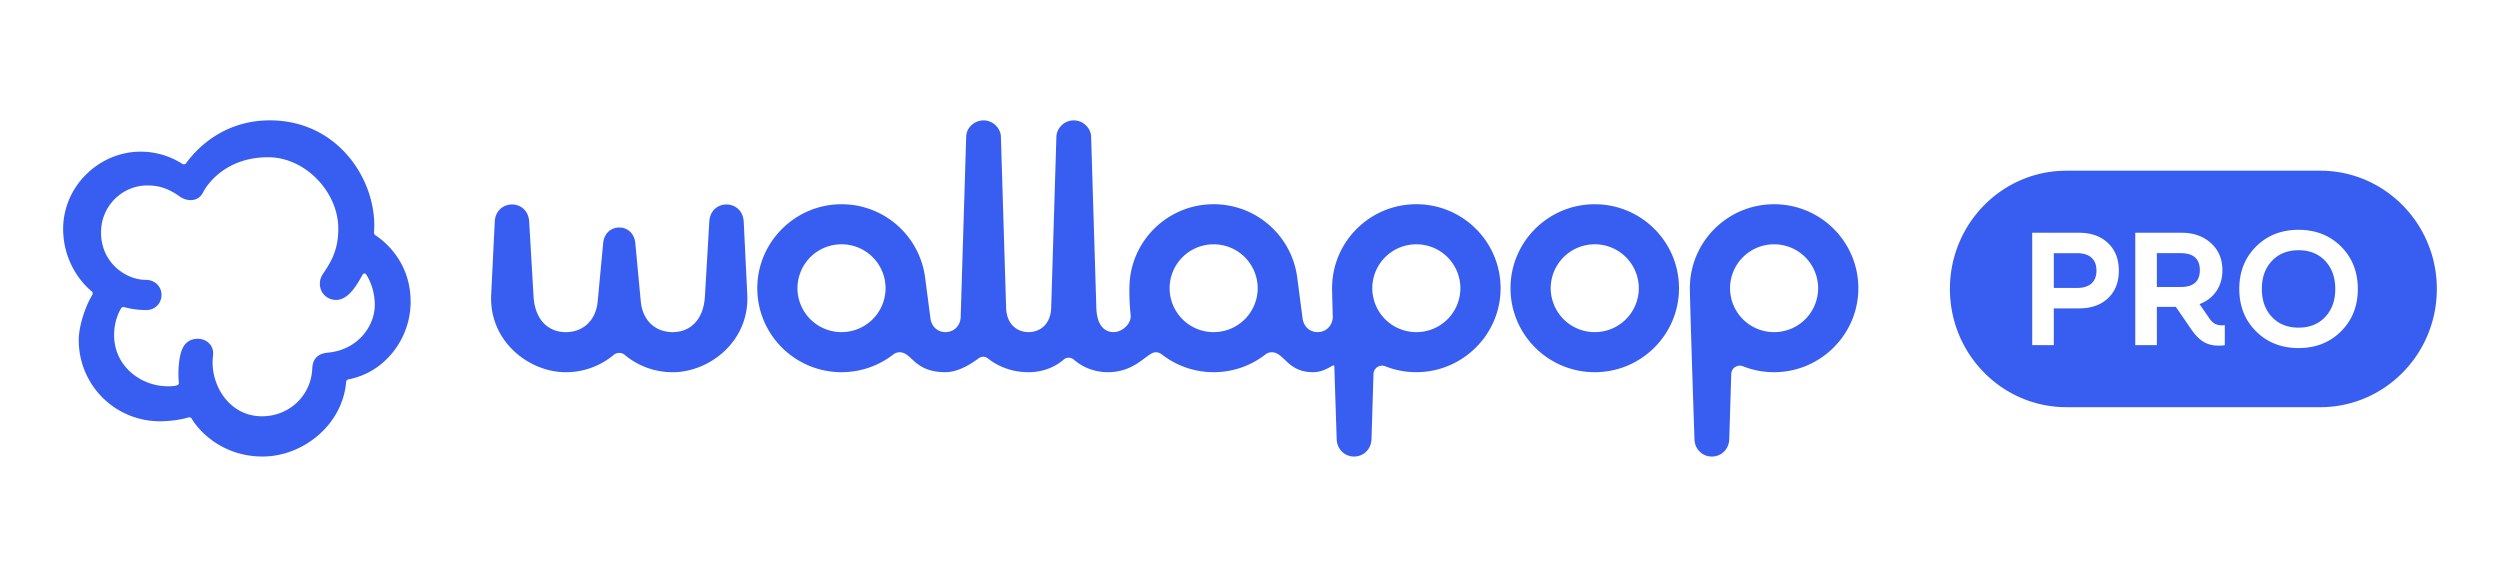 <svg xmlns="http://www.w3.org/2000/svg" width="195" height="45" fill="none"><mask id="a" width="195" height="45" x="0" y="0" maskUnits="userSpaceOnUse" style="mask-type:luminance"><path fill="#fff" d="M0 0h195v45H0z"/></mask><g fill="#385EF1" mask="url(#a)"><path fill-rule="evenodd" d="M152.094 22.537c0-5.094 4.071-9.223 9.093-9.223h19.793c5.022 0 9.093 4.13 9.093 9.223s-4.071 9.223-9.093 9.223h-19.793c-5.022 0-9.093-4.13-9.093-9.223m30.509 3.306q1.307-1.306 1.307-3.306t-1.307-3.306-3.315-1.306q-2.01 0-3.316 1.306-1.307 1.305-1.307 3.306 0 2 1.307 3.306 1.306 1.305 3.316 1.305t3.315-1.305m-18.174-2.586q.841-.797.841-2.147t-.848-2.153q-.847-.802-2.254-.802h-3.655v8.764h1.683v-2.866h1.972q1.42 0 2.261-.796m-4.233-.797v-2.713h1.809q.74 0 1.13.35t.389 1.013q0 .65-.389 1-.39.35-1.13.35zm12.824 4.497q-.653 0-1.143-.293-.49-.292-.98-1.006l-1.18-1.72h-1.482v2.981h-1.684v-8.764h3.618q1.394 0 2.286.809t.892 2.108q0 .943-.465 1.63-.465.688-1.319 1.02l.766 1.108q.202.293.427.42.226.128.628.128a.4.4 0 0 0 .076-.007 1 1 0 0 1 .075-.006v1.554a1 1 0 0 1-.22.032 6 6 0 0 1-.295.006m-4.785-4.573v-2.637h1.884q.728 0 1.099.338.37.337.37.987t-.37.98q-.371.333-1.099.332zm13.916.153q0-1.35-.785-2.185-.785-.834-2.078-.834-1.294 0-2.079.834-.785.835-.785 2.185t.785 2.185 2.079.834q1.293 0 2.078-.834.785-.835.785-2.185" clip-rule="evenodd"/><path d="M8.901 26.146c0-.7.155-1.413.524-2.065.023-.04.106-.163.246-.13a6.3 6.3 0 0 0 1.758.232c.67 0 1.17-.53 1.17-1.183 0-.602-.46-1.172-1.245-1.172-1.5 0-3.473-1.3-3.473-3.7 0-2.064 1.654-3.661 3.608-3.661.758 0 1.404.145 2.215.647.291.18.596.495 1.18.495.482 0 .795-.288.936-.57.37-.737 1.854-2.774 5.102-2.774 2.86 0 5.465 2.68 5.465 5.576 0 1.65-.558 2.577-1.185 3.507-.217.321-.25.56-.25.796 0 .743.6 1.251 1.255 1.251.995 0 1.653-1.214 2.086-1.99a.15.15 0 0 1 .25-.016c.27.376.689 1.25.689 2.4 0 1.63-1.313 3.51-3.673 3.719-.755.067-1.171.47-1.202 1.229-.087 2.125-1.796 3.732-3.926 3.732-2.64 0-4.09-2.59-3.815-4.72.112-.865-.577-1.326-1.185-1.326-.55 0-.944.265-1.17.7-.363.704-.382 2.13-.312 2.692.025.202-.074.314-.865.314-2.104-.003-4.183-1.57-4.183-3.983M21.042 9.388c-3.06 0-5.267 1.614-6.525 3.339a.22.22 0 0 1-.295.055 6 6 0 0 0-3.258-.952c-3.233 0-6.038 2.695-6.038 6.02 0 2.536 1.419 4.223 2.223 4.869a.22.22 0 0 1 .051.286c-.53.861-1.058 2.39-1.058 3.524a6.32 6.32 0 0 0 6.326 6.33c1.081 0 1.896-.2 2.232-.3a.22.22 0 0 1 .254.1c.603 1.02 2.445 2.95 5.522 2.95 3.152 0 6.244-2.46 6.524-5.822a.22.22 0 0 1 .178-.197c2.834-.53 4.851-3.163 4.851-6.048 0-2.873-1.735-4.527-2.762-5.205a.22.22 0 0 1-.096-.2c.317-3.83-2.634-8.749-8.129-8.749M138.38 25.906a3.43 3.43 0 0 1-3.436-3.425 3.43 3.43 0 0 1 3.436-3.425 3.43 3.43 0 0 1 3.435 3.425 3.43 3.43 0 0 1-3.435 3.425m-6.213 8.352c.024.771.608 1.353 1.357 1.353.75 0 1.334-.584 1.358-1.353l.155-5.09a.667.667 0 0 1 .909-.601c.75.299 1.569.463 2.427.465 3.517.003 6.441-2.794 6.573-6.298.141-3.733-2.853-6.804-6.566-6.804-3.63 0-6.571 2.933-6.571 6.55 0 1.086.358 11.778.358 11.778M58.009 17.282c-.043-.85-.669-1.333-1.346-1.333-.681 0-1.289.482-1.338 1.333l-.342 5.841c-.108 1.84-1.166 2.784-2.514 2.784-1.307 0-2.347-.862-2.49-2.41l-.425-4.529c-.076-.81-.656-1.22-1.224-1.22h-.06c-.568 0-1.149.41-1.224 1.22l-.426 4.53c-.142 1.547-1.182 2.41-2.49 2.41-1.348 0-2.406-.944-2.513-2.785l-.342-5.84c-.05-.852-.657-1.334-1.338-1.334-.678 0-1.304.482-1.346 1.333l-.279 5.696c-.18 3.647 2.952 6.055 5.819 6.055a5.82 5.82 0 0 0 3.739-1.35.67.67 0 0 1 .86 0 5.82 5.82 0 0 0 3.739 1.35c2.867 0 5.998-2.408 5.819-6.055zM124.391 25.905a3.43 3.43 0 0 1-3.435-3.425 3.43 3.43 0 0 1 3.435-3.425 3.43 3.43 0 0 1 3.436 3.425 3.43 3.43 0 0 1-3.436 3.425m0-9.975c-3.629 0-6.571 2.932-6.571 6.55 0 3.619 2.942 6.551 6.571 6.551 3.63 0 6.571-2.932 6.571-6.55 0-3.619-2.941-6.551-6.571-6.551M110.474 25.906a3.43 3.43 0 0 1-3.435-3.425 3.43 3.43 0 0 1 3.435-3.425 3.43 3.43 0 0 1 3.436 3.425 3.43 3.43 0 0 1-3.436 3.425m-15.808 0a3.43 3.43 0 0 1-3.436-3.425 3.43 3.43 0 0 1 3.436-3.425A3.43 3.43 0 0 1 98.1 22.48a3.43 3.43 0 0 1-3.435 3.425m-29.026 0a3.43 3.43 0 0 1-3.436-3.425 3.43 3.43 0 0 1 3.436-3.425 3.43 3.43 0 0 1 3.435 3.425 3.43 3.43 0 0 1-3.435 3.425m44.834-9.976c-3.629 0-6.571 2.933-6.571 6.55 0 .269.022 1.12.055 2.253-.025.677-.531 1.173-1.181 1.173-.652 0-1.097-.469-1.176-1.074l-.415-3.175-.004-.029-.003-.025a6.565 6.565 0 0 0-6.513-5.673c-3.6 0-6.523 2.887-6.569 6.465v-.002s-.033.982.094 2.183c.072.689-.672 1.33-1.324 1.33-.758 0-1.312-.589-1.352-1.89l-.406-13.35v-.021c-.019-.61-.587-1.255-1.356-1.255-.781 0-1.335.646-1.354 1.276l-.406 13.35c-.038 1.25-.846 1.89-1.762 1.89-.925 0-1.715-.64-1.753-1.89l-.406-13.35c-.02-.665-.618-1.276-1.354-1.276-.67 0-1.332.521-1.355 1.276l-.429 14.06c-.02.681-.528 1.18-1.181 1.18s-1.097-.468-1.176-1.073l-.424-3.23v.002a6.564 6.564 0 0 0-6.458-5.673c-3.636-.03-6.625 2.926-6.625 6.55 0 3.618 2.942 6.55 6.571 6.55 1.528 0 2.935-.52 4.05-1.392a.8.8 0 0 1 .478-.162c.983 0 1.105 1.554 3.584 1.554.997 0 2.038-.672 2.58-1.083a.59.59 0 0 1 .73.012c.511.411 1.578 1.071 3.154 1.071 1.372 0 2.277-.573 2.75-.983a.6.6 0 0 1 .788 0c.471.41 1.363.983 2.666.983 2.176 0 3.065-1.553 3.713-1.553.205 0 .34.055.496.17a6.56 6.56 0 0 0 4.037 1.383c1.528 0 2.935-.52 4.05-1.392a.8.8 0 0 1 .478-.162c.983 0 1.214 1.554 3.213 1.554.615 0 1.054-.233 1.558-.522a.075.075 0 0 1 .112.061c.092 2.882.185 5.687.185 5.687.024.771.608 1.353 1.358 1.353.749 0 1.333-.584 1.357-1.353l.155-5.09a.67.67 0 0 1 .92-.597c.748.296 1.563.46 2.417.46 3.517.004 6.441-2.793 6.573-6.297.138-3.734-2.856-6.804-6.569-6.804"/></g></svg>